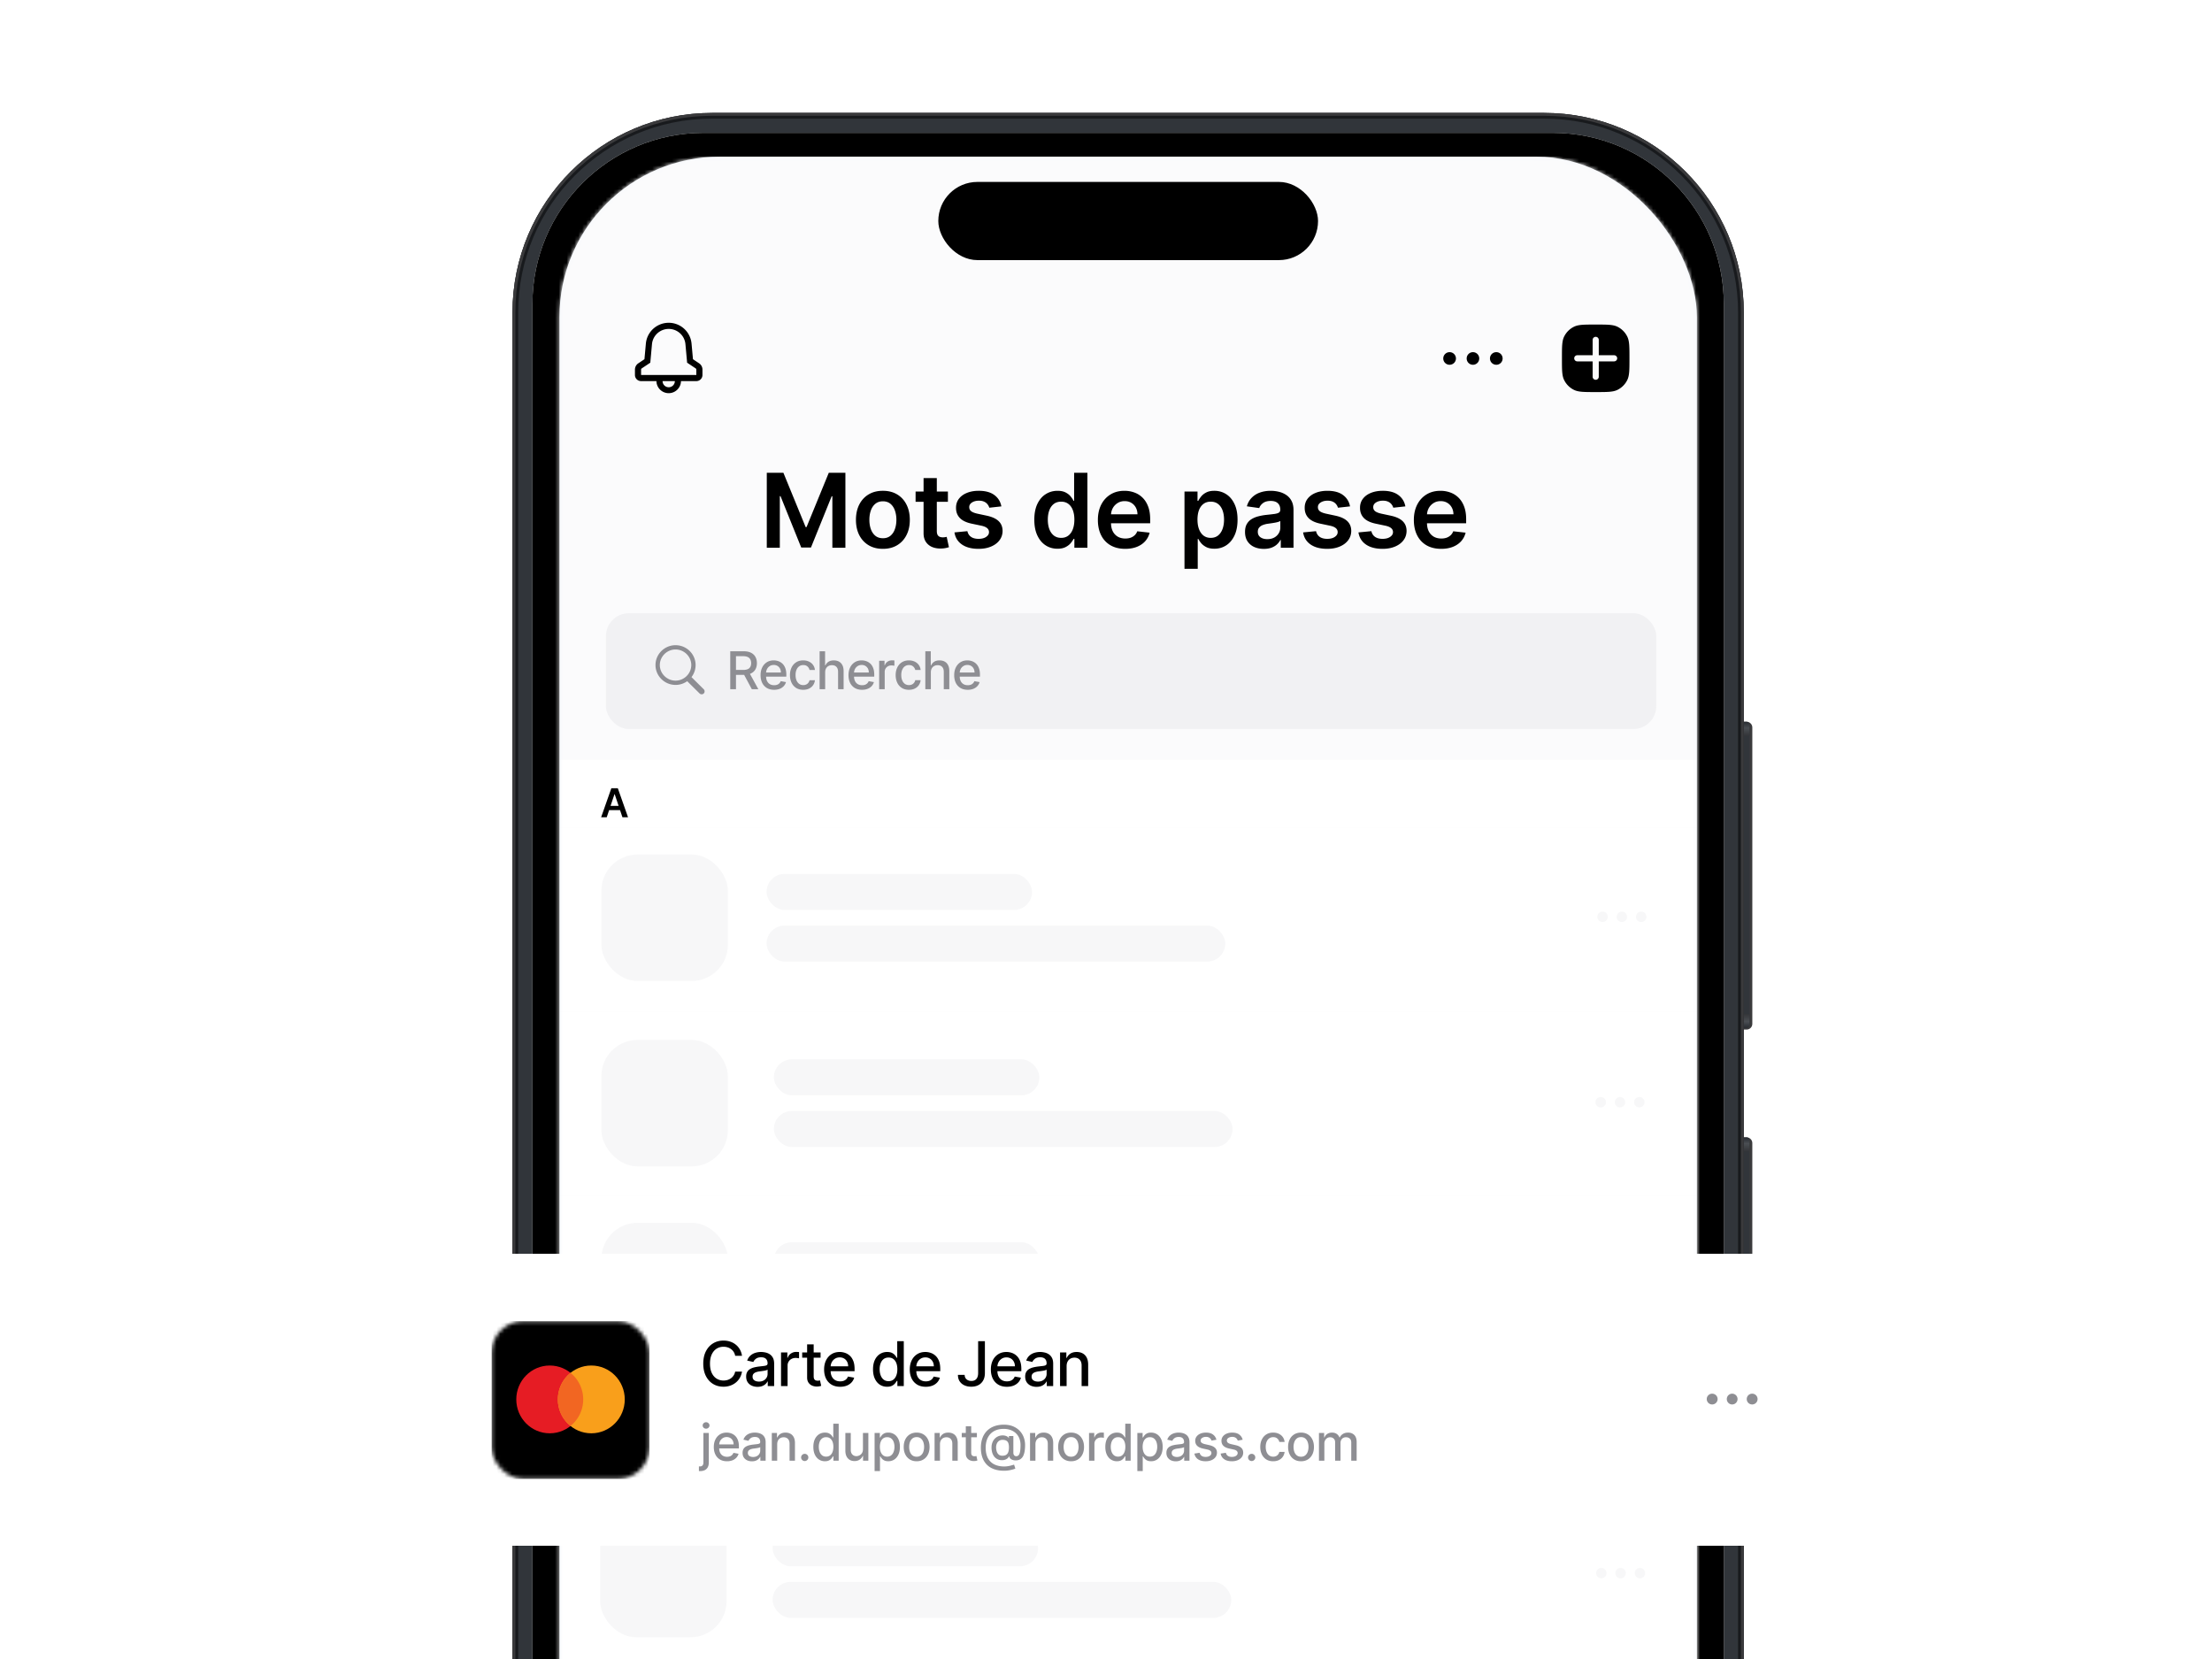 <svg xmlns="http://www.w3.org/2000/svg" width="568" height="426" fill="none" viewBox="0 0 568 426">
  <g clip-path="url(#a)">
    <path fill="#31353A" stroke="#3A3A3C" stroke-width=".732" d="M449.595 293.519c0-.606-.491-1.098-1.098-1.098h-1.829v38.055h1.829c.607 0 1.098-.492 1.098-1.098v-35.859Zm.002-106.721c0-.606-.492-1.098-1.098-1.098h-1.829v78.309h1.829c.606 0 1.098-.491 1.098-1.098v-76.113Z"/>
    <path fill="url(#b)" d="M449.231 292.787a.731.731 0 0 0-.731-.732h-1.464v3.659h2.195v-2.927Z"/>
    <path fill="url(#c)" d="M449.231 186.066a.731.731 0 0 0-.731-.732h-1.464v3.66h2.195v-2.928Z"/>
    <path fill="url(#d)" d="M449.231 329.706a.731.731 0 0 1-.731.732h-1.464v-3.659h2.195v2.927Z"/>
    <path fill="url(#e)" d="M449.231 263.239a.731.731 0 0 1-.731.732h-1.464v-3.66h2.195v2.928Z"/>
    <path fill="#31353A" fill-rule="evenodd" d="M182.832 28.998c-28.294 0-51.23 22.937-51.23 51.23l-.001 548.164c0 28.293 22.937 51.23 51.231 51.23h213.703c28.294 0 51.23-22.937 51.23-51.23V80.228c0-28.293-22.936-51.23-51.23-51.23H182.832Zm-2.196 5.123c-24.252 0-43.911 19.66-43.911 43.912l-.001 552.554c0 24.252 19.66 43.912 43.912 43.912H398.73c24.252 0 43.912-19.66 43.912-43.912V78.033c0-24.252-19.66-43.912-43.911-43.912H180.636Z" clip-rule="evenodd"/>
    <path stroke="#000" stroke-opacity=".5" stroke-width="1.464" d="M132.333 80.228c0-27.89 22.609-50.498 50.499-50.498h213.703c27.89 0 50.498 22.609 50.498 50.498v548.164c0 27.889-22.609 50.498-50.498 50.498H182.832c-27.89 0-50.499-22.609-50.499-50.498V80.228Z"/>
    <path stroke="#3A3A3C" stroke-width=".732" d="M131.967 80.228c0-28.091 22.773-50.864 50.865-50.864h213.703c28.092 0 50.864 22.773 50.864 50.864v548.164c0 28.091-22.773 50.864-50.864 50.864H182.832c-28.092 0-50.865-22.773-50.865-50.864V80.228Z"/>
    <g filter="url(#f)">
      <path fill="#000" fill-rule="evenodd" d="M180.634 34.121c-24.251 0-43.911 19.66-43.911 43.912v552.555c0 24.251 19.659 43.911 43.911 43.911h218.095c24.251 0 43.911-19.659 43.911-43.911V78.033c0-24.252-19.66-43.912-43.911-43.912H180.634Zm1.464 10.978c-19.401 0-35.129 15.728-35.129 35.13V627.66c0 19.402 15.728 35.13 35.129 35.13h215.167c19.401 0 35.129-15.728 35.129-35.13V80.229c0-19.402-15.728-35.13-35.129-35.13H182.098Z" clip-rule="evenodd"/>
    </g>
    <rect width="292.079" height="627.22" x="143.652" y="40.234" fill="#F3F7FC" rx="41.191"/>
    <mask id="g" width="293" height="628" x="143" y="40" maskUnits="userSpaceOnUse" style="mask-type:alpha">
      <rect width="292.079" height="627.22" x="143.652" y="40.231" fill="#F3F7FC" rx="41.191"/>
    </mask>
    <g mask="url(#g)">
      <path fill="#707070" d="M145.597 40.231h289.316v627.22H145.597z"/>
      <g clip-path="url(#h)">
        <path fill="#FBFBFC" d="M438.261 40.227H142.285V668.99h295.976V40.227Z"/>
        <path fill="#fff" d="M142.615 259.758h295.643v47.284H142.615z"/>
        <g clip-path="url(#i)">
          <rect width="32.467" height="32.467" x="154.428" y="267.038" fill="#F7F7F8" rx="9.276"/>
          <g clip-path="url(#j)">
            <rect width="68.164" height="9.245" x="198.716" y="272.017" fill="#F7F7F8" rx="4.623"/>
            <rect width="117.781" height="9.245" x="198.716" y="285.28" fill="#F7F7F8" rx="4.623"/>
          </g>
        </g>
        <path fill="#F7F7F8" d="M412.376 283.03a1.34 1.34 0 0 0-1.356-1.337 1.336 1.336 0 0 0 0 2.674 1.34 1.34 0 0 0 1.356-1.337Zm4.944 0a1.332 1.332 0 1 0-2.666 0 1.332 1.332 0 1 0 2.666 0Zm4.964 0c0-.742-.595-1.337-1.337-1.337-.755 0-1.349.595-1.349 1.337s.594 1.337 1.349 1.337c.742 0 1.337-.595 1.337-1.337Z"/>
        <path fill="#fff" d="M142.284 195.132h295.628v17.337H142.284z"/>
        <path fill="#000" d="M155.797 209.861h-1.441l2.624-7.451h1.666l2.626 7.451h-1.44l-1.99-5.923h-.058l-1.987 5.923Zm.047-2.922h3.93v1.085h-3.93v-1.085Z"/>
        <path fill="#fff" d="M142.615 212.471h295.628v47.284H142.615z"/>
        <g clip-path="url(#k)">
          <rect width="32.467" height="32.467" x="154.435" y="219.427" fill="#F7F7F8" rx="9.276"/>
          <g clip-path="url(#l)">
            <rect width="68.164" height="9.245" x="196.843" y="224.407" fill="#F7F7F8" rx="4.623"/>
            <rect width="117.781" height="9.245" x="196.843" y="237.67" fill="#F7F7F8" rx="4.623"/>
          </g>
        </g>
        <path fill="#F7F7F8" d="M412.856 235.421a1.34 1.34 0 0 0-1.357-1.337 1.337 1.337 0 1 0 0 2.674 1.34 1.34 0 0 0 1.357-1.337Zm4.948 0c0-.742-.595-1.337-1.337-1.337-.736 0-1.331.595-1.331 1.337s.595 1.337 1.331 1.337c.742 0 1.337-.595 1.337-1.337Zm4.967 0c0-.742-.595-1.337-1.337-1.337-.756 0-1.351.595-1.351 1.337s.595 1.337 1.351 1.337c.742 0 1.337-.595 1.337-1.337Z"/>
        <path fill="#fff" d="M142.615 307.038h295.628v47.284H142.615z"/>
        <g clip-path="url(#m)">
          <rect width="32.467" height="32.467" x="154.435" y="313.996" fill="#F7F7F8" rx="9.276"/>
          <g clip-path="url(#n)">
            <rect width="68.164" height="9.245" x="198.723" y="318.975" fill="#F7F7F8" rx="4.623"/>
            <rect width="117.781" height="9.245" x="198.723" y="332.238" fill="#F7F7F8" rx="4.623"/>
          </g>
        </g>
        <path fill="#8E8E93" d="M412.856 329.992a1.34 1.34 0 0 0-1.357-1.337 1.337 1.337 0 1 0 0 2.674 1.34 1.34 0 0 0 1.357-1.337Zm4.948 0c0-.742-.595-1.337-1.337-1.337-.736 0-1.331.595-1.331 1.337s.595 1.337 1.331 1.337c.742 0 1.337-.595 1.337-1.337Zm4.967 0c0-.742-.595-1.337-1.337-1.337-.756 0-1.351.595-1.351 1.337s.595 1.337 1.351 1.337c.742 0 1.337-.595 1.337-1.337Z"/>
        <path fill="#fff" d="M142.284 363.657h295.523v17.337H142.284z"/>
        <path fill="#000" d="M157.365 378.386h-2.525v-7.451h2.576c.74 0 1.375.149 1.906.447.534.296.944.722 1.23 1.277.286.556.429 1.22.429 1.994 0 .776-.144 1.443-.433 2.001a2.986 2.986 0 0 1-1.24 1.284c-.539.299-1.186.448-1.943.448Zm-1.175-1.168h1.11c.519 0 .952-.095 1.298-.284.347-.191.608-.476.783-.855.174-.381.262-.856.262-1.426s-.088-1.043-.262-1.419a1.785 1.785 0 0 0-.775-.847c-.34-.19-.762-.284-1.266-.284h-1.15v5.115Z"/>
        <path fill="#fff" d="M142.284 380.996h295.523v47.284H142.284z"/>
        <g clip-path="url(#o)">
          <rect width="32.467" height="32.467" x="154.104" y="387.953" fill="#F7F7F8" rx="9.276"/>
          <g clip-path="url(#p)">
            <rect width="68.164" height="9.245" x="198.393" y="392.933" fill="#F7F7F8" rx="4.623"/>
            <rect width="117.781" height="9.245" x="198.393" y="406.196" fill="#F7F7F8" rx="4.623"/>
          </g>
        </g>
        <path fill="#F7F7F8" d="M412.525 403.95c0-.742-.601-1.338-1.357-1.338a1.338 1.338 0 0 0 0 2.675 1.34 1.34 0 0 0 1.357-1.337Zm4.948 0a1.333 1.333 0 1 0-2.668 0c0 .742.595 1.337 1.331 1.337.742 0 1.337-.595 1.337-1.337Zm4.967 0c0-.742-.595-1.338-1.337-1.338a1.336 1.336 0 1 0 0 2.675c.742 0 1.337-.595 1.337-1.337Z"/>
        <path fill="#000" d="M196.897 121.406h4.266l5.714 13.945h.225l5.713-13.945h4.267v19.245h-3.346v-13.222h-.178l-5.319 13.165h-2.499l-5.319-13.193h-.179v13.25h-3.345v-19.245Zm29.811 19.527c-1.409 0-2.631-.31-3.665-.931-1.033-.62-1.835-1.487-2.405-2.603-.564-1.115-.846-2.418-.846-3.909 0-1.491.282-2.797.846-3.918.57-1.121 1.372-1.992 2.405-2.612 1.034-.621 2.256-.931 3.665-.931 1.41 0 2.631.31 3.665.931 1.034.62 1.832 1.491 2.396 2.612.57 1.121.855 2.427.855 3.918s-.285 2.794-.855 3.909c-.564 1.116-1.362 1.983-2.396 2.603-1.034.621-2.255.931-3.665.931Zm.019-2.725c.764 0 1.403-.21 1.917-.63.514-.426.896-.996 1.146-1.71.257-.714.386-1.51.386-2.387 0-.883-.129-1.682-.386-2.396-.25-.721-.632-1.294-1.146-1.72-.514-.426-1.153-.639-1.917-.639-.783 0-1.435.213-1.955.639-.513.426-.898.999-1.155 1.72-.251.714-.376 1.513-.376 2.396 0 .877.125 1.673.376 2.387.257.714.642 1.284 1.155 1.71.52.42 1.172.63 1.955.63Zm16.677-11.991v2.631h-8.298v-2.631h8.298Zm-6.249-3.458h3.401v13.55c0 .458.069.809.207 1.053.144.238.332.401.564.488.232.088.489.132.77.132.213 0 .408-.016.583-.047.182-.031.32-.059.414-.085l.573 2.66a8.033 8.033 0 0 1-.78.207 6.36 6.36 0 0 1-1.222.131c-.852.025-1.619-.103-2.302-.385a3.578 3.578 0 0 1-1.626-1.335c-.394-.601-.589-1.353-.582-2.255v-14.114Zm19.979 7.273-3.101.339a2.483 2.483 0 0 0-.46-.884 2.288 2.288 0 0 0-.865-.667c-.363-.169-.808-.254-1.334-.254-.708 0-1.303.154-1.785.461-.476.307-.711.705-.705 1.193-.006.42.147.761.46 1.025.32.263.846.479 1.579.648l2.462.526c1.366.295 2.381.761 3.045 1.4.67.639 1.008 1.476 1.014 2.509-.006.909-.272 1.71-.798 2.406-.52.689-1.244 1.228-2.171 1.616-.927.388-1.992.583-3.195.583-1.767 0-3.189-.37-4.266-1.109-1.078-.746-1.72-1.782-1.926-3.111l3.317-.319c.15.652.47 1.143.958 1.475.489.332 1.125.498 1.908.498.808 0 1.456-.166 1.945-.498.495-.332.742-.742.742-1.231 0-.413-.16-.755-.479-1.024-.313-.269-.802-.476-1.466-.62l-2.462-.517c-1.384-.288-2.409-.774-3.073-1.456-.664-.69-.993-1.56-.986-2.613-.007-.889.235-1.66.723-2.311.495-.658 1.181-1.166 2.058-1.523.883-.363 1.901-.545 3.054-.545 1.692 0 3.023.36 3.994 1.081.977.72 1.582 1.694 1.813 2.922Zm14.405 10.872c-1.134 0-2.149-.291-3.045-.873-.896-.583-1.603-1.429-2.123-2.538-.52-1.108-.78-2.455-.78-4.04 0-1.604.263-2.957.789-4.06.532-1.108 1.25-1.945 2.152-2.509.902-.57 1.907-.855 3.016-.855.846 0 1.541.144 2.086.433.545.281.978.623 1.297 1.024.32.394.567.767.742 1.118h.141v-7.198h3.411v19.245h-3.345v-2.274h-.207a5.797 5.797 0 0 1-.761 1.118c-.332.388-.77.72-1.315.996-.545.276-1.231.413-2.058.413Zm.949-2.79c.72 0 1.334-.195 1.842-.583.507-.395.892-.943 1.155-1.644.264-.702.395-1.52.395-2.453 0-.933-.131-1.745-.395-2.434-.256-.689-.638-1.225-1.146-1.607-.501-.382-1.118-.573-1.851-.573-.758 0-1.391.197-1.898.592-.508.395-.89.94-1.147 1.635-.257.696-.385 1.491-.385 2.387 0 .902.128 1.707.385 2.415.263.702.649 1.256 1.156 1.663.514.401 1.143.602 1.889.602Zm16.437 2.819c-1.447 0-2.697-.301-3.749-.902a6.101 6.101 0 0 1-2.415-2.575c-.564-1.115-.846-2.428-.846-3.937 0-1.485.282-2.788.846-3.91.57-1.127 1.365-2.004 2.386-2.631 1.021-.632 2.221-.949 3.599-.949.89 0 1.729.144 2.519.433.795.281 1.497.72 2.105 1.315.614.595 1.096 1.353 1.447 2.274.351.915.526 2.005.526 3.27v1.043h-11.831v-2.293h8.57c-.006-.651-.147-1.231-.423-1.738a3.07 3.07 0 0 0-1.155-1.212c-.489-.295-1.059-.442-1.711-.442-.695 0-1.306.169-1.832.508-.526.332-.937.77-1.231 1.315a3.798 3.798 0 0 0-.442 1.776v2.002c0 .839.154 1.56.461 2.161a3.29 3.29 0 0 0 1.287 1.372c.551.313 1.197.47 1.936.47.495 0 .943-.069 1.344-.207a2.98 2.98 0 0 0 1.043-.63c.294-.275.517-.617.667-1.024l3.176.357a4.95 4.95 0 0 1-1.146 2.199c-.558.62-1.272 1.103-2.143 1.447-.871.339-1.867.508-2.988.508Zm15.229 5.13v-19.846h3.345v2.387h.198c.175-.351.422-.724.742-1.118.319-.401.752-.743 1.297-1.024.545-.289 1.24-.433 2.086-.433 1.115 0 2.12.285 3.016.855.902.564 1.616 1.401 2.143 2.509.532 1.103.798 2.456.798 4.06 0 1.585-.26 2.932-.78 4.04-.52 1.109-1.227 1.955-2.123 2.538-.896.582-1.911.873-3.045.873-.827 0-1.513-.137-2.058-.413-.545-.276-.983-.608-1.315-.996a6.401 6.401 0 0 1-.761-1.118h-.141v7.686h-3.402Zm3.336-12.629c0 .933.131 1.751.394 2.453.27.701.655 1.249 1.156 1.644.508.388 1.122.583 1.842.583.752 0 1.381-.201 1.889-.602.507-.407.889-.961 1.146-1.663.263-.708.395-1.513.395-2.415 0-.896-.128-1.691-.385-2.387-.257-.695-.639-1.24-1.147-1.635-.507-.395-1.14-.592-1.898-.592-.727 0-1.344.191-1.851.573-.508.382-.893.918-1.156 1.607-.257.689-.385 1.501-.385 2.434Zm17.041 7.508c-.915 0-1.739-.163-2.472-.489a4.037 4.037 0 0 1-1.729-1.465c-.42-.646-.629-1.441-.629-2.387 0-.815.15-1.488.451-2.021.3-.532.711-.958 1.231-1.278a6.22 6.22 0 0 1 1.757-.723 14.422 14.422 0 0 1 2.039-.367 76.602 76.602 0 0 0 2.058-.235c.526-.075.908-.187 1.146-.338.245-.156.367-.398.367-.723v-.057c0-.708-.21-1.256-.63-1.644-.42-.389-1.024-.583-1.813-.583-.834 0-1.495.182-1.983.545-.483.364-.808.793-.977 1.288l-3.177-.451c.251-.878.664-1.61 1.241-2.199a5.403 5.403 0 0 1 2.114-1.335c.833-.3 1.754-.451 2.763-.451a8.99 8.99 0 0 1 2.076.245c.69.162 1.319.432 1.889.808a4.05 4.05 0 0 1 1.372 1.513c.351.639.526 1.437.526 2.396v9.66h-3.27v-1.983h-.112a4.16 4.16 0 0 1-.874 1.128c-.37.344-.837.623-1.4.836-.558.207-1.213.31-1.964.31Zm.883-2.5c.683 0 1.275-.134 1.776-.404a2.99 2.99 0 0 0 1.156-1.09 2.78 2.78 0 0 0 .413-1.475v-1.701c-.106.088-.288.169-.545.245-.25.075-.532.141-.846.197a27.16 27.16 0 0 1-.93.15l-.799.113a5.978 5.978 0 0 0-1.362.338c-.401.157-.717.376-.949.658-.232.276-.348.633-.348 1.071 0 .627.229 1.1.686 1.419.457.32 1.04.479 1.748.479Zm21.25-8.41-3.101.339a2.483 2.483 0 0 0-.46-.884 2.288 2.288 0 0 0-.865-.667c-.363-.169-.808-.254-1.334-.254-.708 0-1.303.154-1.785.461-.476.307-.711.705-.705 1.193-.006.42.147.761.46 1.025.32.263.846.479 1.579.648l2.462.526c1.366.295 2.381.761 3.045 1.4.67.639 1.008 1.476 1.014 2.509-.006.909-.272 1.71-.798 2.406-.52.689-1.244 1.228-2.171 1.616-.927.388-1.992.583-3.195.583-1.766 0-3.188-.37-4.266-1.109-1.078-.746-1.72-1.782-1.926-3.111l3.317-.319c.15.652.47 1.143.958 1.475.489.332 1.125.498 1.908.498.808 0 1.456-.166 1.945-.498.495-.332.742-.742.742-1.231a1.28 1.28 0 0 0-.479-1.024c-.313-.269-.802-.476-1.466-.62l-2.462-.517c-1.384-.288-2.409-.774-3.073-1.456-.664-.69-.993-1.56-.986-2.613-.007-.889.235-1.66.723-2.311.495-.658 1.181-1.166 2.058-1.523.883-.363 1.901-.545 3.054-.545 1.692 0 3.023.36 3.994 1.081.977.72 1.582 1.694 1.813 2.922Zm14.208 0-3.101.339a2.499 2.499 0 0 0-.46-.884 2.296 2.296 0 0 0-.865-.667c-.363-.169-.808-.254-1.334-.254-.708 0-1.303.154-1.786.461-.476.307-.711.705-.704 1.193-.007.42.147.761.46 1.025.319.263.846.479 1.579.648l2.462.526c1.365.295 2.38.761 3.044 1.4.671.639 1.009 1.476 1.015 2.509-.006.909-.272 1.71-.799 2.406-.52.689-1.243 1.228-2.17 1.616-.927.388-1.992.583-3.195.583-1.767 0-3.189-.37-4.266-1.109-1.078-.746-1.72-1.782-1.927-3.111l3.317-.319c.151.652.47 1.143.959 1.475.488.332 1.124.498 1.907.498.808 0 1.457-.166 1.945-.498.495-.332.743-.742.743-1.231 0-.413-.16-.755-.479-1.024-.314-.269-.802-.476-1.466-.62l-2.462-.517c-1.385-.288-2.409-.774-3.073-1.456-.664-.69-.993-1.56-.987-2.613-.006-.889.235-1.66.724-2.311.495-.658 1.181-1.166 2.058-1.523.883-.363 1.901-.545 3.054-.545 1.691 0 3.022.36 3.993 1.081.978.72 1.582 1.694 1.814 2.922Zm9.19 10.901c-1.447 0-2.697-.301-3.75-.902a6.113 6.113 0 0 1-2.415-2.575c-.563-1.115-.845-2.428-.845-3.937 0-1.485.282-2.788.845-3.91.57-1.127 1.366-2.004 2.387-2.631 1.021-.632 2.221-.949 3.599-.949.89 0 1.729.144 2.518.433.796.281 1.498.72 2.105 1.315.614.595 1.097 1.353 1.447 2.274.351.915.527 2.005.527 3.27v1.043h-11.831v-2.293h8.57c-.006-.651-.147-1.231-.423-1.738a3.072 3.072 0 0 0-1.156-1.212c-.488-.295-1.058-.442-1.71-.442-.695 0-1.306.169-1.832.508-.527.332-.937.77-1.231 1.315a3.786 3.786 0 0 0-.442 1.776v2.002c0 .839.154 1.56.461 2.161a3.284 3.284 0 0 0 1.287 1.372c.551.313 1.196.47 1.936.47.495 0 .942-.069 1.343-.207a2.971 2.971 0 0 0 1.043-.63 2.62 2.62 0 0 0 .668-1.024l3.176.357a4.951 4.951 0 0 1-1.147 2.199c-.557.62-1.271 1.103-2.142 1.447-.871.339-1.867.508-2.988.508ZM164.786 94.598l2.197-1.465.432-4.744a4.314 4.314 0 0 1 8.594 0l.431 4.745 2.197 1.464a.38.38 0 0 1 .167.312v1.376h-14.185V94.91a.38.38 0 0 1 .167-.312Zm10.078 3.264h3.94c.871 0 1.576-.706 1.576-1.576V94.91a1.95 1.95 0 0 0-.869-1.623l-1.57-1.047-.363-3.994a5.89 5.89 0 0 0-11.733 0l-.363 3.994-1.57 1.047a1.951 1.951 0 0 0-.869 1.623v1.376c0 .87.706 1.576 1.576 1.576h3.94a3.153 3.153 0 0 0 6.305 0Zm-1.576 0a1.576 1.576 0 0 1-3.152 0h3.152Zm228.336-11.4c-.546 1.134-.546 2.605-.546 5.545 0 2.941 0 4.412.546 5.546a5.521 5.521 0 0 0 2.577 2.577c1.134.546 2.605.546 5.546.546 2.941 0 4.411 0 5.546-.546a5.52 5.52 0 0 0 2.576-2.577c.546-1.134.546-2.605.546-5.546 0-2.94 0-4.41-.546-5.545a5.519 5.519 0 0 0-2.576-2.577c-1.135-.546-2.605-.546-5.546-.546-2.941 0-4.412 0-5.546.546a5.52 5.52 0 0 0-2.577 2.577Zm7.335.817a.788.788 0 0 1 1.576 0v3.94h3.94a.788.788 0 0 1 0 1.577h-3.94v3.94a.788.788 0 0 1-1.576 0v-3.94h-3.941a.788.788 0 0 1 0-1.577h3.941v-3.94Zm-35.1 4.768a1.62 1.62 0 0 0-1.64-1.616 1.615 1.615 0 1 0 0 3.233c.913 0 1.64-.72 1.64-1.617Zm5.98 0a1.61 1.61 0 0 0-1.616-1.616c-.889 0-1.608.72-1.608 1.617s.719 1.616 1.608 1.616a1.61 1.61 0 0 0 1.616-1.617Zm6.004 0a1.61 1.61 0 0 0-1.616-1.616c-.914 0-1.633.72-1.633 1.617s.719 1.616 1.633 1.616a1.61 1.61 0 0 0 1.616-1.617Z"/>
        <rect width="269.698" height="29.736" x="155.598" y="157.461" fill="#F1F1F3" rx="5.878"/>
        <path fill="#8E8E93" d="M173.469 175.874a5.166 5.166 0 0 0 2.993-.955l3.174 3.144a.766.766 0 0 0 .549.219c.435 0 .743-.332.743-.756a.729.729 0 0 0-.214-.531l-3.154-3.13a5.052 5.052 0 0 0 1.058-3.091c0-2.806-2.317-5.101-5.149-5.101-2.833 0-5.15 2.295-5.15 5.101 0 2.805 2.317 5.1 5.15 5.1Zm0-1.101c-2.21 0-4.038-1.81-4.038-3.999s1.828-4 4.038-4c2.209 0 4.038 1.811 4.038 4s-1.829 3.999-4.038 3.999Zm14.046 2.205v-9.744h3.473c.755 0 1.381.13 1.879.39.501.26.875.62 1.123 1.08.247.457.371.985.371 1.585 0 .596-.126 1.121-.376 1.574-.247.451-.622.801-1.123 1.052-.498.25-1.124.376-1.879.376h-2.631v-1.266h2.498c.475 0 .862-.068 1.161-.204a1.36 1.36 0 0 0 .661-.595c.139-.26.209-.573.209-.937 0-.368-.071-.687-.214-.957a1.384 1.384 0 0 0-.661-.618c-.298-.146-.69-.219-1.175-.219h-1.846v8.483h-1.47Zm4.81-4.396 2.407 4.396h-1.675l-2.359-4.396h1.627Zm6.453 4.543c-.72 0-1.34-.154-1.86-.461a3.128 3.128 0 0 1-1.199-1.309c-.279-.564-.419-1.226-.419-1.984 0-.748.14-1.408.419-1.979a3.255 3.255 0 0 1 1.18-1.337c.507-.32 1.1-.48 1.779-.48.412 0 .812.068 1.199.205.387.136.734.35 1.042.642.308.292.55.671.728 1.137.177.463.266 1.026.266 1.689v.504h-5.809v-1.066h4.415c0-.374-.076-.705-.228-.994a1.722 1.722 0 0 0-.642-.69 1.796 1.796 0 0 0-.961-.252c-.4 0-.749.098-1.047.295a1.984 1.984 0 0 0-.685.761 2.195 2.195 0 0 0-.238 1.014v.832c0 .489.086.904.257 1.247.174.342.417.604.728.785.311.177.674.266 1.089.266.27 0 .516-.038.738-.114a1.527 1.527 0 0 0 .946-.928l1.347.243a2.44 2.44 0 0 1-.581 1.042 2.802 2.802 0 0 1-1.041.689c-.416.162-.89.243-1.423.243Zm7.476 0c-.707 0-1.316-.16-1.827-.48a3.193 3.193 0 0 1-1.17-1.337c-.273-.568-.409-1.218-.409-1.951 0-.742.14-1.397.419-1.965a3.207 3.207 0 0 1 1.18-1.337c.507-.32 1.105-.48 1.793-.48.555 0 1.05.103 1.484.309.435.203.785.489 1.052.857.269.367.43.797.48 1.289h-1.384a1.66 1.66 0 0 0-.523-.885c-.27-.247-.632-.371-1.085-.371-.397 0-.744.105-1.042.314-.295.206-.525.501-.69.885-.165.38-.247.831-.247 1.351 0 .533.081.993.242 1.38.162.386.391.686.685.899a1.77 1.77 0 0 0 1.052.318c.269 0 .514-.049.733-.147a1.5 1.5 0 0 0 .556-.433c.152-.187.259-.412.319-.676h1.384a2.68 2.68 0 0 1-.461 1.266 2.65 2.65 0 0 1-1.033.875c-.428.213-.93.319-1.508.319Zm5.631-4.486v4.339h-1.423v-9.744h1.404v3.625h.09c.171-.393.433-.705.785-.937.352-.231.812-.347 1.38-.347.501 0 .939.103 1.313.309.377.206.669.514.875.923.21.406.314.914.314 1.523v4.648h-1.422v-4.477c0-.536-.138-.952-.414-1.247-.276-.298-.66-.447-1.151-.447-.337 0-.638.072-.904.214a1.547 1.547 0 0 0-.624.628c-.149.273-.223.603-.223.99Zm9.471 4.486c-.72 0-1.34-.154-1.861-.461a3.132 3.132 0 0 1-1.198-1.309c-.279-.564-.419-1.226-.419-1.984 0-.748.14-1.408.419-1.979a3.253 3.253 0 0 1 1.179-1.337c.508-.32 1.101-.48 1.78-.48.412 0 .812.068 1.199.205.387.136.734.35 1.042.642.307.292.55.671.727 1.137.178.463.267 1.026.267 1.689v.504h-5.809v-1.066h4.415c0-.374-.076-.705-.228-.994a1.732 1.732 0 0 0-1.604-.942c-.399 0-.748.098-1.046.295a1.976 1.976 0 0 0-.685.761 2.195 2.195 0 0 0-.238 1.014v.832c0 .489.085.904.257 1.247.174.342.417.604.727.785.311.177.674.266 1.09.266.27 0 .515-.038.737-.114.222-.079.414-.197.576-.352a1.54 1.54 0 0 0 .371-.576l1.346.243a2.438 2.438 0 0 1-.58 1.042 2.798 2.798 0 0 1-1.042.689c-.415.162-.89.243-1.422.243Zm4.398-.147v-7.308h1.375v1.161h.076c.133-.393.368-.703.704-.928a2.016 2.016 0 0 1 1.151-.342 6.403 6.403 0 0 1 .605.033v1.361a2.523 2.523 0 0 0-.305-.053 2.936 2.936 0 0 0-.438-.033c-.336 0-.636.071-.899.214a1.595 1.595 0 0 0-.847 1.432v4.463h-1.422Zm7.643.147c-.708 0-1.317-.16-1.827-.48a3.18 3.18 0 0 1-1.17-1.337c-.273-.568-.41-1.218-.41-1.951 0-.742.14-1.397.419-1.965a3.207 3.207 0 0 1 1.18-1.337c.507-.32 1.105-.48 1.793-.48.555 0 1.05.103 1.485.309.434.203.785.489 1.051.857.27.367.43.797.481 1.289h-1.385a1.653 1.653 0 0 0-.523-.885c-.27-.247-.631-.371-1.085-.371a1.77 1.77 0 0 0-1.042.314c-.295.206-.525.501-.689.885-.165.38-.248.831-.248 1.351 0 .533.081.993.243 1.38.162.386.39.686.685.899.298.212.648.318 1.051.318.27 0 .514-.049.733-.147.222-.102.407-.246.557-.433.152-.187.258-.412.318-.676h1.385a2.692 2.692 0 0 1-.462 1.266 2.653 2.653 0 0 1-1.032.875c-.428.213-.931.319-1.508.319Zm5.63-4.486v4.339h-1.422v-9.744h1.403v3.625h.091a2.1 2.1 0 0 1 .784-.937c.353-.231.812-.347 1.38-.347.501 0 .939.103 1.313.309.378.206.669.514.876.923.209.406.314.914.314 1.523v4.648h-1.423v-4.477c0-.536-.138-.952-.414-1.247-.276-.298-.66-.447-1.151-.447-.336 0-.638.072-.904.214a1.544 1.544 0 0 0-.623.628c-.149.273-.224.603-.224.99Zm9.471 4.486c-.72 0-1.34-.154-1.86-.461a3.128 3.128 0 0 1-1.199-1.309c-.279-.564-.419-1.226-.419-1.984 0-.748.14-1.408.419-1.979a3.255 3.255 0 0 1 1.18-1.337c.507-.32 1.1-.48 1.779-.48.412 0 .812.068 1.199.205.387.136.734.35 1.042.642.308.292.55.671.728 1.137.177.463.266 1.026.266 1.689v.504h-5.809v-1.066h4.415c0-.374-.076-.705-.228-.994a1.722 1.722 0 0 0-.642-.69 1.796 1.796 0 0 0-.961-.252c-.4 0-.749.098-1.047.295a1.984 1.984 0 0 0-.685.761 2.195 2.195 0 0 0-.238 1.014v.832c0 .489.086.904.257 1.247.174.342.417.604.728.785.311.177.674.266 1.089.266.27 0 .516-.038.738-.114a1.527 1.527 0 0 0 .946-.928l1.347.243a2.44 2.44 0 0 1-.581 1.042 2.802 2.802 0 0 1-1.041.689c-.416.162-.89.243-1.423.243Z"/>
      </g>
    </g>
    <rect width="97.507" height="20.075" x="240.94" y="46.715" fill="#000" rx="10.037"/>
    <g filter="url(#q)">
      <path fill="#fff" d="M109 322.972c0-7.164 5.808-12.972 12.972-12.972h336.873c7.164 0 12.972 5.808 12.972 12.972v49.056c0 7.164-5.808 12.972-12.972 12.972H121.972c-7.164 0-12.972-5.808-12.972-12.972v-49.056Z" shape-rendering="crispEdges"/>
      <mask id="r" width="41" height="41" x="126" y="327" maskUnits="userSpaceOnUse" style="mask-type:alpha">
        <rect width="40.517" height="40.517" x="126.241" y="327.242" fill="#C4C4C4" rx="8.103"/>
      </mask>
      <g mask="url(#r)">
        <path fill="#000" d="M126.241 327.242h40.517v40.517h-40.517z"/>
        <path fill="#E61C24" d="M141.164 356.046c4.746 0 8.593-3.897 8.593-8.704 0-4.808-3.847-8.705-8.593-8.705s-8.593 3.897-8.593 8.705c0 4.807 3.847 8.704 8.593 8.704Z"/>
        <path fill="#F99F1B" d="M151.834 356.046c4.746 0 8.593-3.897 8.593-8.704 0-4.808-3.847-8.705-8.593-8.705s-8.593 3.897-8.593 8.705c0 4.807 3.847 8.704 8.593 8.704Z"/>
        <path fill="#F26622" d="M146.499 340.526a8.73 8.73 0 0 0-3.258 6.816c0 2.657 1.2 5.168 3.258 6.815a8.73 8.73 0 0 0 3.258-6.815 8.733 8.733 0 0 0-3.258-6.816Z"/>
      </g>
      <path fill="#000" d="M190.533 336.142h-1.757a2.675 2.675 0 0 0-1.053-1.717 2.922 2.922 0 0 0-.895-.451 3.504 3.504 0 0 0-1.041-.152c-.665 0-1.26.167-1.785.501-.522.334-.935.824-1.239 1.47-.3.645-.45 1.434-.45 2.364 0 .939.15 1.731.45 2.376.304.646.719 1.134 1.245 1.464.525.33 1.116.495 1.773.495.364 0 .709-.048 1.036-.146.33-.101.629-.25.895-.445a2.71 2.71 0 0 0 1.064-1.694l1.757.005a4.705 4.705 0 0 1-.546 1.565 4.33 4.33 0 0 1-1.031 1.228 4.668 4.668 0 0 1-1.43.794 5.3 5.3 0 0 1-1.756.281c-.999 0-1.888-.236-2.669-.709-.781-.477-1.396-1.158-1.846-2.044-.447-.886-.67-1.942-.67-3.17 0-1.231.225-2.287.675-3.169.451-.886 1.066-1.565 1.847-2.038.78-.477 1.668-.715 2.663-.715.612 0 1.182.088 1.711.264a4.521 4.521 0 0 1 1.436.766c.424.334.775.743 1.053 1.227a4.77 4.77 0 0 1 .563 1.65Zm3.987 7.972a3.54 3.54 0 0 1-1.486-.304 2.51 2.51 0 0 1-1.053-.895c-.255-.391-.383-.869-.383-1.436 0-.488.094-.89.282-1.205.187-.315.441-.565.76-.749a4 4 0 0 1 1.069-.416c.395-.094.796-.165 1.205-.214l1.261-.147c.323-.041.558-.106.704-.197.146-.09.22-.236.22-.439v-.039c0-.492-.139-.873-.417-1.143-.274-.27-.683-.405-1.227-.405-.567 0-1.014.125-1.34.377-.323.248-.546.523-.67.827l-1.582-.36c.187-.525.461-.949.822-1.272a3.334 3.334 0 0 1 1.255-.71c.473-.15.97-.225 1.492-.225.345 0 .711.042 1.098.124.39.079.754.225 1.092.439.342.214.621.52.839.918.218.394.327.906.327 1.537v5.742h-1.644v-1.182h-.068a2.386 2.386 0 0 1-.49.642c-.217.21-.497.385-.839.523-.341.139-.75.209-1.227.209Zm.366-1.351c.465 0 .863-.092 1.194-.276.334-.184.587-.424.76-.721.176-.3.264-.621.264-.963v-1.114c-.06.06-.176.116-.349.169a5.491 5.491 0 0 1-.58.129 55.99 55.99 0 0 1-.636.096l-.518.067a4.194 4.194 0 0 0-.895.209c-.266.097-.48.238-.642.422-.157.18-.236.42-.236.721 0 .416.154.731.461.945.308.211.7.316 1.177.316Zm5.668 1.159v-8.647h1.627v1.374h.09c.158-.466.436-.832.833-1.098a2.381 2.381 0 0 1 1.363-.406c.105 0 .229.004.371.012.147.007.261.016.344.028v1.61a3.102 3.102 0 0 0-.36-.062 3.484 3.484 0 0 0-.518-.039c-.398 0-.753.084-1.064.253a1.881 1.881 0 0 0-1.003 1.695v5.28h-1.683Zm10.157-8.647v1.351h-4.724v-1.351h4.724Zm-3.457-2.072h1.683v8.18c0 .327.049.573.146.738a.768.768 0 0 0 .378.332c.157.056.328.084.512.084.135 0 .253-.009.355-.028l.236-.045.304 1.391a2.816 2.816 0 0 1-.416.112 3.274 3.274 0 0 1-.676.068 2.976 2.976 0 0 1-1.239-.236 2.141 2.141 0 0 1-.929-.766c-.236-.345-.354-.779-.354-1.301v-8.529Zm8.477 10.894c-.852 0-1.586-.182-2.201-.546a3.706 3.706 0 0 1-1.419-1.548c-.33-.669-.495-1.451-.495-2.348 0-.886.165-1.667.495-2.342.334-.676.8-1.203 1.396-1.582.601-.379 1.303-.569 2.106-.569.488 0 .961.081 1.419.242.458.162.869.415 1.233.76.364.346.651.794.861 1.346.21.548.315 1.214.315 1.999v.596h-6.874v-1.261h5.225c0-.443-.09-.835-.271-1.176a2.037 2.037 0 0 0-.76-.817c-.322-.199-.701-.298-1.137-.298-.473 0-.886.116-1.238.349-.349.229-.62.529-.811.901a2.592 2.592 0 0 0-.282 1.199v.985c0 .578.102 1.07.304 1.475.207.405.494.715.862.929.368.21.797.315 1.289.315.319 0 .61-.045.873-.135.262-.094.489-.233.681-.416.191-.184.338-.411.439-.682l1.593.287c-.127.47-.356.881-.687 1.233a3.32 3.32 0 0 1-1.233.817c-.491.191-1.052.287-1.683.287Zm12.06-.006c-.699 0-1.322-.178-1.87-.535-.544-.36-.972-.872-1.283-1.537-.308-.668-.462-1.469-.462-2.404 0-.934.156-1.734.467-2.398.316-.664.747-1.173 1.295-1.526a3.374 3.374 0 0 1 1.864-.529c.537 0 .968.09 1.295.27.33.177.585.383.765.62.184.236.327.445.428.625h.102v-4.285h1.683v11.53h-1.644v-1.345h-.141a4.345 4.345 0 0 1-.439.63 2.45 2.45 0 0 1-.777.62c-.33.176-.758.264-1.283.264Zm.371-1.435c.484 0 .893-.128 1.227-.383.338-.259.593-.618.766-1.076.177-.457.265-.99.265-1.598 0-.601-.087-1.126-.259-1.577-.173-.45-.426-.801-.76-1.053-.334-.251-.747-.377-1.239-.377-.507 0-.929.132-1.267.394-.337.263-.593.621-.765 1.076a4.38 4.38 0 0 0-.254 1.537c0 .578.087 1.097.259 1.559.173.462.428.828.766 1.098.342.266.762.4 1.261.4Zm9.567 1.441c-.852 0-1.586-.182-2.201-.546a3.706 3.706 0 0 1-1.419-1.548c-.33-.669-.496-1.451-.496-2.348 0-.886.166-1.667.496-2.342a3.842 3.842 0 0 1 1.396-1.582c.601-.379 1.302-.569 2.106-.569.488 0 .96.081 1.418.242.458.162.869.415 1.233.76.364.346.652.794.862 1.346.21.548.315 1.214.315 1.999v.596h-6.874v-1.261h5.224c0-.443-.09-.835-.27-1.176a2.037 2.037 0 0 0-.76-.817c-.323-.199-.702-.298-1.137-.298-.473 0-.886.116-1.239.349a2.336 2.336 0 0 0-.81.901 2.592 2.592 0 0 0-.282 1.199v.985c0 .578.101 1.07.304 1.475.207.405.494.715.862.929.367.21.797.315 1.289.315.319 0 .61-.045.872-.135.263-.094.49-.233.682-.416a1.82 1.82 0 0 0 .439-.682l1.593.287c-.128.47-.357.881-.687 1.233a3.32 3.32 0 0 1-1.233.817c-.491.191-1.053.287-1.683.287Zm13.439-11.705h1.734v8.175c0 .739-.147 1.372-.439 1.897a2.932 2.932 0 0 1-1.222 1.205c-.526.274-1.141.411-1.847.411-.649 0-1.233-.118-1.751-.355a2.877 2.877 0 0 1-1.221-1.03c-.297-.454-.445-1.006-.445-1.655h1.728c0 .319.073.595.22.827.15.233.355.415.614.547.262.127.563.191.9.191.368 0 .68-.077.935-.231a1.49 1.49 0 0 0 .591-.692c.135-.304.203-.676.203-1.115v-8.175Zm7.382 11.705c-.852 0-1.586-.182-2.201-.546a3.706 3.706 0 0 1-1.419-1.548c-.33-.669-.495-1.451-.495-2.348 0-.886.165-1.667.495-2.342a3.842 3.842 0 0 1 1.396-1.582c.601-.379 1.303-.569 2.106-.569.488 0 .961.081 1.419.242.457.162.868.415 1.232.76.365.346.652.794.862 1.346.21.548.315 1.214.315 1.999v.596h-6.874v-1.261h5.225c0-.443-.091-.835-.271-1.176a2.037 2.037 0 0 0-.76-.817c-.323-.199-.702-.298-1.137-.298-.473 0-.886.116-1.239.349a2.336 2.336 0 0 0-.81.901 2.592 2.592 0 0 0-.282 1.199v.985c0 .578.102 1.07.304 1.475.207.405.494.715.862.929.367.21.797.315 1.289.315.319 0 .61-.045.873-.135.262-.094.489-.233.681-.416.191-.184.338-.411.439-.682l1.593.287c-.127.47-.356.881-.687 1.233a3.32 3.32 0 0 1-1.233.817c-.491.191-1.052.287-1.683.287Zm7.619.017a3.545 3.545 0 0 1-1.487-.304 2.513 2.513 0 0 1-1.052-.895c-.256-.391-.383-.869-.383-1.436 0-.488.094-.89.281-1.205.188-.315.441-.565.76-.749a4.007 4.007 0 0 1 1.07-.416c.394-.094.796-.165 1.205-.214l1.261-.147c.323-.041.557-.106.704-.197.146-.09.219-.236.219-.439v-.039c0-.492-.139-.873-.416-1.143-.274-.27-.683-.405-1.228-.405-.566 0-1.013.125-1.34.377-.322.248-.546.523-.67.827l-1.582-.36c.188-.525.462-.949.822-1.272a3.338 3.338 0 0 1 1.256-.71c.473-.15.97-.225 1.492-.225.345 0 .711.042 1.098.124.39.079.754.225 1.092.439.341.214.621.52.839.918.217.394.326.906.326 1.537v5.742h-1.644v-1.182h-.067a2.386 2.386 0 0 1-.49.642c-.218.21-.497.385-.839.523-.341.139-.751.209-1.227.209Zm.366-1.351c.465 0 .863-.092 1.193-.276.334-.184.588-.424.76-.721.177-.3.265-.621.265-.963v-1.114c-.06.06-.177.116-.349.169a5.491 5.491 0 0 1-.58.129c-.218.034-.43.066-.636.096l-.518.067a4.18 4.18 0 0 0-.895.209 1.525 1.525 0 0 0-.642.422c-.158.18-.237.42-.237.721 0 .416.154.731.462.945.308.211.7.316 1.177.316Zm7.351-3.975v5.134h-1.683v-8.647h1.616v1.407h.106c.199-.458.511-.825.935-1.103.428-.278.967-.417 1.616-.417.589 0 1.105.124 1.548.372.443.244.786.608 1.03 1.092.244.484.366 1.083.366 1.796v5.5h-1.683v-5.297c0-.627-.163-1.117-.49-1.47-.326-.356-.775-.535-1.345-.535-.391 0-.738.085-1.042.254-.3.169-.539.416-.715.743-.173.323-.259.713-.259 1.171Z"/>
      <path fill="#8E8E93" d="M180.621 355.956h1.387v7.585c0 .476-.087.878-.26 1.206-.17.327-.423.576-.76.746-.334.17-.747.255-1.238.255h-.139c-.047 0-.095-.001-.144-.005v-1.191h.222c.328 0 .565-.088.71-.264.148-.173.222-.425.222-.756v-7.576Zm.687-1.099a.88.88 0 0 1-.622-.241.783.783 0 0 1-.255-.584c0-.229.085-.423.255-.584a.872.872 0 0 1 .622-.246c.241 0 .446.082.616.246.173.161.26.355.26.584 0 .226-.087.42-.26.584a.863.863 0 0 1-.616.241Zm5.373 8.364c-.702 0-1.306-.15-1.813-.449a3.049 3.049 0 0 1-1.168-1.275c-.272-.551-.408-1.195-.408-1.934 0-.729.136-1.372.408-1.929.275-.556.658-.99 1.149-1.302.495-.313 1.073-.469 1.734-.469.402 0 .792.067 1.169.2s.715.341 1.015.626c.3.284.536.653.71 1.108.173.451.259 1 .259 1.646v.491h-5.661v-1.038h4.303c0-.365-.074-.688-.223-.969a1.679 1.679 0 0 0-.626-.673 1.747 1.747 0 0 0-.936-.245c-.39 0-.73.095-1.02.287-.288.189-.51.436-.668.742a2.148 2.148 0 0 0-.232.987v.812c0 .476.084.881.251 1.214.17.334.406.589.709.765.303.174.657.26 1.062.26.262 0 .502-.037.718-.111a1.49 1.49 0 0 0 .923-.904l1.312.236a2.377 2.377 0 0 1-.566 1.016 2.74 2.74 0 0 1-1.015.672 3.814 3.814 0 0 1-1.386.236Zm6.405.014c-.452 0-.86-.083-1.224-.25a2.061 2.061 0 0 1-.867-.737c-.211-.322-.316-.716-.316-1.183 0-.401.078-.732.232-.992.155-.259.363-.465.626-.616.263-.152.556-.266.881-.344a8.79 8.79 0 0 1 .992-.176l1.039-.12c.266-.034.459-.088.579-.163.121-.074.181-.194.181-.361v-.033c0-.405-.114-.718-.343-.941-.226-.222-.563-.334-1.011-.334-.466 0-.834.104-1.103.311-.266.204-.45.431-.552.682l-1.303-.297c.155-.433.38-.782.677-1.048.3-.269.645-.464 1.034-.584.39-.124.799-.186 1.229-.186.284 0 .585.034.904.102.321.065.621.186.899.362.282.176.512.428.691.756.179.324.269.746.269 1.265v4.73h-1.354v-.974h-.055a1.99 1.99 0 0 1-.404.528 2.13 2.13 0 0 1-.691.432c-.281.114-.618.171-1.01.171Zm.301-1.113c.383 0 .711-.075.983-.227.275-.151.484-.349.626-.593.145-.247.218-.512.218-.793v-.918c-.05.049-.146.096-.288.139-.139.04-.298.076-.477.107l-.524.079-.427.055a3.402 3.402 0 0 0-.737.172 1.26 1.26 0 0 0-.528.347c-.13.149-.195.347-.195.594 0 .343.127.603.38.779.253.173.576.259.969.259Zm6.185-3.273v4.229h-1.387v-7.122h1.331v1.159h.088c.164-.377.42-.68.77-.909.352-.228.796-.343 1.33-.343.486 0 .911.102 1.275.306.365.201.648.501.849.9.201.399.301.892.301 1.479v4.53h-1.386v-4.363c0-.516-.135-.92-.403-1.21-.269-.294-.639-.441-1.109-.441-.321 0-.607.07-.857.209a1.493 1.493 0 0 0-.589.612c-.142.266-.213.587-.213.964Zm7.069 4.317a.9.9 0 0 1-.654-.269.901.901 0 0 1-.274-.659.88.88 0 0 1 .274-.649.892.892 0 0 1 .654-.273c.253 0 .471.091.653.273.183.18.274.396.274.649 0 .17-.043.326-.13.469a.951.951 0 0 1-.334.333.877.877 0 0 1-.463.126Zm5.189.051a2.761 2.761 0 0 1-1.54-.441c-.448-.297-.8-.718-1.057-1.266-.253-.55-.38-1.21-.38-1.979 0-.77.128-1.428.385-1.975.259-.547.615-.966 1.066-1.257.451-.29.963-.436 1.535-.436.442 0 .797.075 1.066.223.272.145.482.315.631.51.151.195.269.366.352.515h.084v-3.529h1.386v9.496h-1.354v-1.109h-.116a3.66 3.66 0 0 1-.361.52 2.035 2.035 0 0 1-.64.51c-.272.145-.625.218-1.057.218Zm.306-1.183c.398 0 .735-.105 1.01-.315a1.94 1.94 0 0 0 .631-.885c.145-.378.218-.816.218-1.317 0-.495-.071-.927-.213-1.298-.143-.371-.351-.66-.626-.867-.275-.207-.615-.311-1.02-.311-.418 0-.765.108-1.044.325a1.98 1.98 0 0 0-.63.885 3.615 3.615 0 0 0-.209 1.266c0 .476.071.904.213 1.284.143.38.353.682.631.904.281.22.628.329 1.039.329Zm9.451-1.91v-4.168h1.39v7.122h-1.363v-1.234h-.074c-.164.38-.426.697-.788.951-.359.25-.805.375-1.34.375-.457 0-.862-.1-1.215-.301a2.117 2.117 0 0 1-.825-.904c-.198-.399-.297-.892-.297-1.479v-4.53h1.387v4.363c0 .485.134.872.403 1.159.269.287.618.431 1.048.431.259 0 .518-.065.774-.195.26-.129.475-.326.645-.588.173-.263.258-.597.255-1.002Zm2.992 5.624v-9.792h1.354v1.155h.116c.08-.149.196-.32.347-.515.152-.195.362-.365.631-.51.269-.148.624-.223 1.066-.223a2.79 2.79 0 0 1 1.54.436c.451.291.805.71 1.061 1.257.26.547.39 1.205.39 1.975 0 .769-.128 1.429-.385 1.979-.257.548-.609.969-1.057 1.266-.448.294-.96.441-1.535.441-.432 0-.786-.073-1.061-.218a2.024 2.024 0 0 1-.64-.51 3.762 3.762 0 0 1-.357-.52h-.084v3.779h-1.386Zm1.358-6.231c0 .501.073.939.218 1.317.146.377.356.672.631.885.275.21.612.315 1.011.315.414 0 .76-.109 1.038-.329.278-.222.489-.524.631-.904a3.58 3.58 0 0 0 .218-1.284c0-.47-.071-.892-.214-1.266a1.935 1.935 0 0 0-.63-.885c-.278-.217-.626-.325-1.043-.325-.402 0-.742.104-1.02.311a1.906 1.906 0 0 0-.626.867c-.142.371-.214.803-.214 1.298Zm9.439 3.704c-.668 0-1.251-.153-1.748-.459a3.092 3.092 0 0 1-1.159-1.284c-.275-.55-.413-1.193-.413-1.929 0-.738.138-1.384.413-1.938a3.088 3.088 0 0 1 1.159-1.289c.497-.306 1.08-.459 1.748-.459.667 0 1.25.153 1.748.459.497.306.884.736 1.159 1.289.275.554.412 1.2.412 1.938 0 .736-.137 1.379-.412 1.929-.275.55-.662.978-1.159 1.284-.498.306-1.081.459-1.748.459Zm.004-1.163c.433 0 .792-.115 1.076-.344a2.01 2.01 0 0 0 .631-.913c.139-.38.208-.799.208-1.256 0-.455-.069-.872-.208-1.252a2.047 2.047 0 0 0-.631-.923c-.284-.232-.643-.348-1.076-.348-.436 0-.797.116-1.085.348-.284.232-.496.54-.635.923a3.69 3.69 0 0 0-.204 1.252c0 .457.068.876.204 1.256.139.38.351.685.635.913.288.229.649.344 1.085.344Zm5.988-3.209v4.229h-1.386v-7.122h1.33v1.159h.088c.164-.377.421-.68.77-.909.352-.228.796-.343 1.331-.343.485 0 .91.102 1.275.306.364.201.647.501.848.9.201.399.301.892.301 1.479v4.53h-1.386v-4.363c0-.516-.134-.92-.403-1.21-.269-.294-.638-.441-1.108-.441-.322 0-.608.07-.858.209a1.5 1.5 0 0 0-.589.612c-.142.266-.213.587-.213.964Zm9.48-2.893v1.113h-3.89v-1.113h3.89Zm-2.847-1.706h1.386v6.737c0 .268.041.471.121.607.08.133.184.224.311.273.129.047.27.07.421.07.112 0 .209-.008.293-.023l.194-.037.251 1.145a2.722 2.722 0 0 1-.9.148 2.442 2.442 0 0 1-1.02-.194 1.756 1.756 0 0 1-.765-.631c-.195-.284-.292-.641-.292-1.071v-7.024Zm9.836 11.41c-.958 0-1.808-.131-2.55-.394-.739-.26-1.362-.643-1.869-1.15a4.911 4.911 0 0 1-1.154-1.854c-.263-.733-.394-1.569-.394-2.509 0-.915.133-1.737.399-2.466a5.075 5.075 0 0 1 1.159-1.864 5.053 5.053 0 0 1 1.859-1.182c.729-.272 1.558-.408 2.485-.408.887 0 1.669.139 2.346.417.677.278 1.246.66 1.706 1.145a4.855 4.855 0 0 1 1.048 1.669c.235.628.352 1.291.352 1.989 0 .489-.031.966-.092 1.433a4.65 4.65 0 0 1-.343 1.261 2.145 2.145 0 0 1-.714.899c-.31.223-.711.339-1.206.348a2.449 2.449 0 0 1-.765-.093 1.565 1.565 0 0 1-.631-.343 1.01 1.01 0 0 1-.315-.612h-.055a1.417 1.417 0 0 1-.371.51 1.919 1.919 0 0 1-.663.371c-.266.09-.575.127-.928.111a2.474 2.474 0 0 1-1.052-.264 2.413 2.413 0 0 1-.802-.667 3.116 3.116 0 0 1-.506-1.011 4.503 4.503 0 0 1-.176-1.298c0-.458.067-.867.2-1.229.133-.365.313-.678.542-.941.232-.266.498-.476.798-.631.299-.154.616-.252.95-.292.325-.037.623-.028.895.028s.497.141.677.255c.182.114.296.24.343.376h.06v-.52h1.141v4.303c0 .244.063.451.19.621.13.17.314.255.552.255.281 0 .5-.103.658-.311.161-.207.273-.525.338-.955.068-.429.102-.979.102-1.65 0-.47-.063-.912-.19-1.326a3.684 3.684 0 0 0-.551-1.131 3.589 3.589 0 0 0-.891-.877 4.167 4.167 0 0 0-1.205-.565 5.216 5.216 0 0 0-1.488-.2c-.739 0-1.396.115-1.971.343a3.897 3.897 0 0 0-1.456.979 4.283 4.283 0 0 0-.895 1.534c-.2.594-.301 1.26-.301 1.999 0 .769.104 1.452.311 2.049a3.94 3.94 0 0 0 .918 1.502c.405.408.905.717 1.502.927.596.214 1.284.32 2.063.32.346 0 .686-.031 1.02-.093.334-.058.631-.126.89-.204.263-.074.459-.134.589-.18l.325 1.015c-.192.09-.447.178-.765.264a8.878 8.878 0 0 1-1.03.214 7.351 7.351 0 0 1-1.089.083Zm-.427-3.857c.402 0 .725-.081.969-.242.248-.16.425-.4.533-.718.112-.322.167-.723.167-1.206-.003-.469-.063-.843-.18-1.122a1.105 1.105 0 0 0-.538-.602c-.241-.124-.552-.186-.932-.186-.349 0-.648.085-.895.255-.244.17-.431.4-.561.691a2.45 2.45 0 0 0-.195.969c.003.374.056.726.158 1.057.105.328.275.594.51.798.238.204.559.306.964.306Zm8.471-2.954v4.229h-1.387v-7.122h1.331v1.159h.088c.164-.377.42-.68.77-.909.352-.228.796-.343 1.33-.343.486 0 .911.102 1.275.306.365.201.648.501.849.9.201.399.301.892.301 1.479v4.53h-1.386v-4.363c0-.516-.135-.92-.403-1.21-.269-.294-.639-.441-1.109-.441-.321 0-.607.07-.857.209a1.493 1.493 0 0 0-.589.612c-.142.266-.213.587-.213.964Zm9.155 4.372c-.668 0-1.25-.153-1.748-.459a3.092 3.092 0 0 1-1.159-1.284c-.275-.55-.413-1.193-.413-1.929 0-.738.138-1.384.413-1.938a3.088 3.088 0 0 1 1.159-1.289c.498-.306 1.08-.459 1.748-.459.668 0 1.25.153 1.748.459.498.306.884.736 1.159 1.289.275.554.413 1.2.413 1.938 0 .736-.138 1.379-.413 1.929-.275.55-.661.978-1.159 1.284-.498.306-1.08.459-1.748.459Zm.005-1.163c.432 0 .791-.115 1.075-.344.285-.228.495-.533.631-.913.139-.38.209-.799.209-1.256 0-.455-.07-.872-.209-1.252a2.039 2.039 0 0 0-.631-.923c-.284-.232-.643-.348-1.075-.348-.436 0-.798.116-1.085.348a2.07 2.07 0 0 0-.635.923 3.69 3.69 0 0 0-.204 1.252c0 .457.068.876.204 1.256.139.38.35.685.635.913.287.229.649.344 1.085.344Zm4.601 1.02v-7.122h1.34v1.131h.074c.13-.383.359-.684.686-.904a1.97 1.97 0 0 1 1.122-.334 6.195 6.195 0 0 1 .589.033v1.326a2.267 2.267 0 0 0-.297-.051 2.779 2.779 0 0 0-.426-.033c-.328 0-.62.07-.876.209a1.545 1.545 0 0 0-.826 1.396v4.349h-1.386Zm7.161.139a2.761 2.761 0 0 1-1.54-.441c-.448-.297-.8-.718-1.057-1.266-.253-.55-.38-1.21-.38-1.979 0-.77.128-1.428.385-1.975.259-.547.615-.966 1.066-1.257.451-.29.963-.436 1.535-.436.442 0 .797.075 1.066.223.272.145.482.315.631.51.151.195.269.366.352.515h.084v-3.529h1.386v9.496h-1.354v-1.109h-.116a3.594 3.594 0 0 1-.362.52 2.02 2.02 0 0 1-.639.51c-.272.145-.625.218-1.057.218Zm.306-1.183c.398 0 .735-.105 1.01-.315.278-.213.489-.508.631-.885.145-.378.218-.816.218-1.317 0-.495-.071-.927-.214-1.298-.142-.371-.35-.66-.625-.867-.276-.207-.616-.311-1.02-.311-.418 0-.765.108-1.044.325a1.98 1.98 0 0 0-.63.885 3.615 3.615 0 0 0-.209 1.266c0 .476.071.904.213 1.284.143.38.353.682.631.904.281.22.627.329 1.039.329Zm4.939 3.714v-9.792h1.354v1.155h.116c.08-.149.196-.32.348-.515.151-.195.361-.365.63-.51.269-.148.625-.223 1.067-.223.575 0 1.088.146 1.539.436.451.291.805.71 1.062 1.257.259.547.389 1.205.389 1.975 0 .769-.128 1.429-.385 1.979-.256.548-.609.969-1.057 1.266a2.732 2.732 0 0 1-1.534.441c-.433 0-.787-.073-1.062-.218a2.035 2.035 0 0 1-.64-.51 3.762 3.762 0 0 1-.357-.52h-.083v3.779h-1.387Zm1.359-6.231c0 .501.072.939.218 1.317.145.377.355.672.63.885.275.21.612.315 1.011.315.414 0 .76-.109 1.039-.329a2.04 2.04 0 0 0 .63-.904 3.58 3.58 0 0 0 .218-1.284c0-.47-.071-.892-.213-1.266a1.936 1.936 0 0 0-.631-.885c-.278-.217-.626-.325-1.043-.325-.402 0-.742.104-1.02.311a1.906 1.906 0 0 0-.626.867c-.142.371-.213.803-.213 1.298Zm8.511 3.718c-.452 0-.86-.083-1.224-.25a2.061 2.061 0 0 1-.867-.737c-.211-.322-.316-.716-.316-1.183 0-.401.078-.732.232-.992.155-.259.363-.465.626-.616.263-.152.556-.266.881-.344a8.79 8.79 0 0 1 .992-.176l1.039-.12c.266-.034.459-.088.579-.163.121-.074.181-.194.181-.361v-.033c0-.405-.114-.718-.343-.941-.226-.222-.562-.334-1.011-.334-.466 0-.834.104-1.103.311-.266.204-.45.431-.552.682l-1.303-.297c.155-.433.38-.782.677-1.048.3-.269.645-.464 1.034-.584.39-.124.799-.186 1.229-.186.284 0 .586.034.904.102.321.065.621.186.899.362.282.176.512.428.691.756.179.324.269.746.269 1.265v4.73h-1.354v-.974h-.055a1.97 1.97 0 0 1-.404.528 2.13 2.13 0 0 1-.691.432c-.281.114-.618.171-1.01.171Zm.301-1.113c.383 0 .711-.075.983-.227.275-.151.484-.349.626-.593.145-.247.218-.512.218-.793v-.918c-.05.049-.145.096-.288.139-.139.04-.298.076-.477.107-.179.028-.354.054-.524.079l-.427.055a3.402 3.402 0 0 0-.737.172c-.219.08-.395.196-.528.347-.13.149-.195.347-.195.594 0 .343.127.603.38.779.254.173.577.259.969.259Zm10.135-4.427-1.257.222a1.5 1.5 0 0 0-.25-.459 1.246 1.246 0 0 0-.454-.357 1.66 1.66 0 0 0-.719-.139c-.393 0-.72.088-.983.264-.263.174-.394.398-.394.673a.71.71 0 0 0 .264.575c.176.145.461.264.853.357l1.132.259c.655.152 1.143.385 1.465.7.321.316.482.725.482 1.229 0 .427-.124.807-.371 1.141-.244.33-.586.59-1.025.778-.435.189-.941.283-1.516.283-.797 0-1.448-.17-1.952-.51-.503-.343-.813-.83-.927-1.46l1.34-.204c.083.349.255.613.515.793.259.176.598.264 1.015.264.454 0 .818-.094 1.09-.283.272-.192.408-.425.408-.7a.726.726 0 0 0-.251-.561c-.164-.151-.416-.266-.756-.343l-1.205-.264c-.665-.152-1.156-.393-1.474-.724-.316-.33-.473-.749-.473-1.256 0-.42.117-.788.352-1.104a2.31 2.31 0 0 1 .974-.737c.414-.179.888-.269 1.423-.269.77 0 1.376.167 1.818.501.442.331.734.774.876 1.331Zm6.739 0-1.257.222a1.5 1.5 0 0 0-.25-.459 1.25 1.25 0 0 0-.455-.357 1.653 1.653 0 0 0-.718-.139c-.393 0-.72.088-.983.264-.263.174-.394.398-.394.673a.71.71 0 0 0 .264.575c.176.145.461.264.853.357l1.131.259c.656.152 1.144.385 1.465.7.322.316.483.725.483 1.229 0 .427-.124.807-.371 1.141-.244.33-.586.59-1.025.778-.436.189-.941.283-1.516.283-.797 0-1.448-.17-1.952-.51-.504-.343-.813-.83-.927-1.46l1.34-.204c.083.349.255.613.514.793.26.176.598.264 1.016.264.454 0 .817-.094 1.089-.283.272-.192.408-.425.408-.7a.726.726 0 0 0-.25-.561c-.164-.151-.416-.266-.756-.343l-1.205-.264c-.665-.152-1.156-.393-1.475-.724-.315-.33-.473-.749-.473-1.256 0-.42.118-.788.353-1.104.235-.315.559-.561.973-.737.415-.179.889-.269 1.424-.269.769 0 1.375.167 1.817.501.442.331.734.774.877 1.331Zm2.315 5.471a.903.903 0 0 1-.654-.269.9.9 0 0 1-.273-.659.88.88 0 0 1 .273-.649.895.895 0 0 1 .654-.273c.254 0 .471.091.654.273a.88.88 0 0 1 .273.649c0 .17-.043.326-.129.469a.96.96 0 0 1-.334.333.88.88 0 0 1-.464.126Zm5.523.055c-.689 0-1.283-.156-1.781-.468a3.104 3.104 0 0 1-1.14-1.303c-.266-.553-.399-1.187-.399-1.901 0-.723.136-1.361.408-1.915.272-.556.655-.99 1.15-1.302.495-.313 1.077-.469 1.748-.469.541 0 1.023.101 1.447.302.423.198.765.476 1.024.834.263.359.419.778.468 1.257h-1.349a1.615 1.615 0 0 0-.51-.863c-.262-.241-.615-.361-1.057-.361a1.72 1.72 0 0 0-1.015.306c-.288.201-.512.488-.673.862-.16.371-.241.81-.241 1.317 0 .519.079.967.237 1.344.157.377.38.67.667.877.291.207.633.31 1.025.31.263 0 .501-.048.714-.143.217-.099.397-.24.543-.422.148-.183.252-.402.31-.659h1.349a2.622 2.622 0 0 1-.449 1.234 2.6 2.6 0 0 1-1.006.853c-.418.207-.908.31-1.47.31Zm7.147 0c-.668 0-1.251-.153-1.748-.459a3.092 3.092 0 0 1-1.159-1.284c-.276-.55-.413-1.193-.413-1.929 0-.738.137-1.384.413-1.938a3.088 3.088 0 0 1 1.159-1.289c.497-.306 1.08-.459 1.748-.459.667 0 1.25.153 1.747.459.498.306.884.736 1.16 1.289.275.554.412 1.2.412 1.938 0 .736-.137 1.379-.412 1.929-.276.55-.662.978-1.16 1.284-.497.306-1.08.459-1.747.459Zm.004-1.163c.433 0 .791-.115 1.076-.344.284-.228.494-.533.63-.913.139-.38.209-.799.209-1.256 0-.455-.07-.872-.209-1.252a2.045 2.045 0 0 0-.63-.923c-.285-.232-.643-.348-1.076-.348-.436 0-.797.116-1.085.348-.284.232-.496.54-.635.923a3.69 3.69 0 0 0-.204 1.252c0 .457.068.876.204 1.256.139.38.351.685.635.913.288.229.649.344 1.085.344Zm4.601 1.02v-7.122h1.331v1.159h.088c.149-.392.391-.698.728-.918.337-.222.74-.334 1.21-.334.476 0 .875.112 1.196.334.325.223.564.529.719.918h.074c.17-.38.441-.683.812-.909.37-.228.812-.343 1.326-.343.646 0 1.173.203 1.581.608.411.405.616 1.015.616 1.831v4.776h-1.386v-4.646c0-.482-.131-.832-.394-1.048a1.436 1.436 0 0 0-.941-.324c-.452 0-.802.139-1.053.417-.25.275-.375.629-.375 1.062v4.539h-1.382v-4.734c0-.387-.121-.697-.362-.932-.241-.235-.554-.352-.941-.352-.263 0-.505.069-.728.208a1.535 1.535 0 0 0-.533.57 1.749 1.749 0 0 0-.199.849v4.391h-1.387Zm102.367-15.825c0-.769-.623-1.384-1.405-1.384a1.383 1.383 0 1 0 0 2.768c.782 0 1.405-.616 1.405-1.384Zm5.121 0c0-.769-.616-1.384-1.384-1.384-.762 0-1.378.615-1.378 1.384 0 .768.616 1.384 1.378 1.384a1.38 1.38 0 0 0 1.384-1.384Zm5.141 0c0-.769-.616-1.384-1.384-1.384-.782 0-1.398.615-1.398 1.384 0 .768.616 1.384 1.398 1.384a1.38 1.38 0 0 0 1.384-1.384Z"/>
    </g>
  </g>
  <defs>
    <clipPath id="a">
      <path fill="#fff" d="M0 0h568v426H0z"/>
    </clipPath>
    <clipPath id="h">
      <path fill="#fff" d="M142.271 40.23h295.976v627.22H142.271z"/>
    </clipPath>
    <clipPath id="i">
      <path fill="#fff" d="M154.428 267.038h228.374v32.467H154.428z"/>
    </clipPath>
    <clipPath id="j">
      <path fill="#fff" d="M198.716 272.017h117.781v22.508H198.716z"/>
    </clipPath>
    <clipPath id="k">
      <path fill="#fff" d="M154.435 219.427h160.189v32.467H154.435z"/>
    </clipPath>
    <clipPath id="l">
      <path fill="#fff" d="M196.843 224.407h117.781v22.508H196.843z"/>
    </clipPath>
    <clipPath id="m">
      <path fill="#fff" d="M154.435 313.996h162.069v32.467H154.435z"/>
    </clipPath>
    <clipPath id="n">
      <path fill="#fff" d="M198.723 318.975h117.781v22.508H198.723z"/>
    </clipPath>
    <clipPath id="o">
      <path fill="#fff" d="M154.104 387.953h162.069v32.467H154.104z"/>
    </clipPath>
    <clipPath id="p">
      <path fill="#fff" d="M198.393 392.933h117.781v22.508H198.393z"/>
    </clipPath>
    <linearGradient id="b" x1="448.134" x2="448.134" y1="292.055" y2="297.544" gradientUnits="userSpaceOnUse">
      <stop stop-color="#272B31"/>
      <stop offset=".295" stop-color="#4A4E53"/>
      <stop offset=".998" stop-color="#1E1E1F"/>
    </linearGradient>
    <linearGradient id="c" x1="448.134" x2="448.134" y1="185.334" y2="190.823" gradientUnits="userSpaceOnUse">
      <stop stop-color="#272B31"/>
      <stop offset=".295" stop-color="#4A4E53"/>
      <stop offset=".998" stop-color="#1E1E1F"/>
    </linearGradient>
    <linearGradient id="d" x1="448.134" x2="448.134" y1="330.438" y2="324.949" gradientUnits="userSpaceOnUse">
      <stop stop-color="#272B31"/>
      <stop offset=".295" stop-color="#4A4E53"/>
      <stop offset=".998" stop-color="#1E1E1F"/>
    </linearGradient>
    <linearGradient id="e" x1="448.134" x2="448.134" y1="263.971" y2="258.482" gradientUnits="userSpaceOnUse">
      <stop stop-color="#272B31"/>
      <stop offset=".295" stop-color="#4A4E53"/>
      <stop offset=".998" stop-color="#1E1E1F"/>
    </linearGradient>
    <filter id="f" width="311.773" height="646.233" x="133.795" y="31.194" color-interpolation-filters="sRGB" filterUnits="userSpaceOnUse">
      <feFlood flood-opacity="0" result="BackgroundImageFix"/>
      <feColorMatrix in="SourceAlpha" result="hardAlpha" values="0 0 0 0 0 0 0 0 0 0 0 0 0 0 0 0 0 0 127 0"/>
      <feOffset/>
      <feGaussianBlur stdDeviation="1.464"/>
      <feComposite in2="hardAlpha" operator="out"/>
      <feColorMatrix values="0 0 0 0 0 0 0 0 0 0 0 0 0 0 0 0 0 0 0.6 0"/>
      <feBlend in2="BackgroundImageFix" result="effect1_dropShadow_5568_3935"/>
      <feBlend in="SourceGraphic" in2="effect1_dropShadow_5568_3935" result="shape"/>
    </filter>
    <filter id="q" width="390.817" height="103" x="95" y="304" color-interpolation-filters="sRGB" filterUnits="userSpaceOnUse">
      <feFlood flood-opacity="0" result="BackgroundImageFix"/>
      <feColorMatrix in="SourceAlpha" result="hardAlpha" values="0 0 0 0 0 0 0 0 0 0 0 0 0 0 0 0 0 0 127 0"/>
      <feOffset dy="4"/>
      <feGaussianBlur stdDeviation="5"/>
      <feComposite in2="hardAlpha" operator="out"/>
      <feColorMatrix values="0 0 0 0 0.082 0 0 0 0 0.094 0 0 0 0 0.137 0 0 0 0.07 0"/>
      <feBlend in2="BackgroundImageFix" result="effect1_dropShadow_5568_3935"/>
      <feColorMatrix in="SourceAlpha" result="hardAlpha" values="0 0 0 0 0 0 0 0 0 0 0 0 0 0 0 0 0 0 127 0"/>
      <feOffset dy="8"/>
      <feGaussianBlur stdDeviation="7"/>
      <feComposite in2="hardAlpha" operator="out"/>
      <feColorMatrix values="0 0 0 0 0.082 0 0 0 0 0.094 0 0 0 0 0.137 0 0 0 0.1 0"/>
      <feBlend in2="effect1_dropShadow_5568_3935" result="effect2_dropShadow_5568_3935"/>
      <feBlend in="SourceGraphic" in2="effect2_dropShadow_5568_3935" result="shape"/>
    </filter>
  </defs>
</svg>
